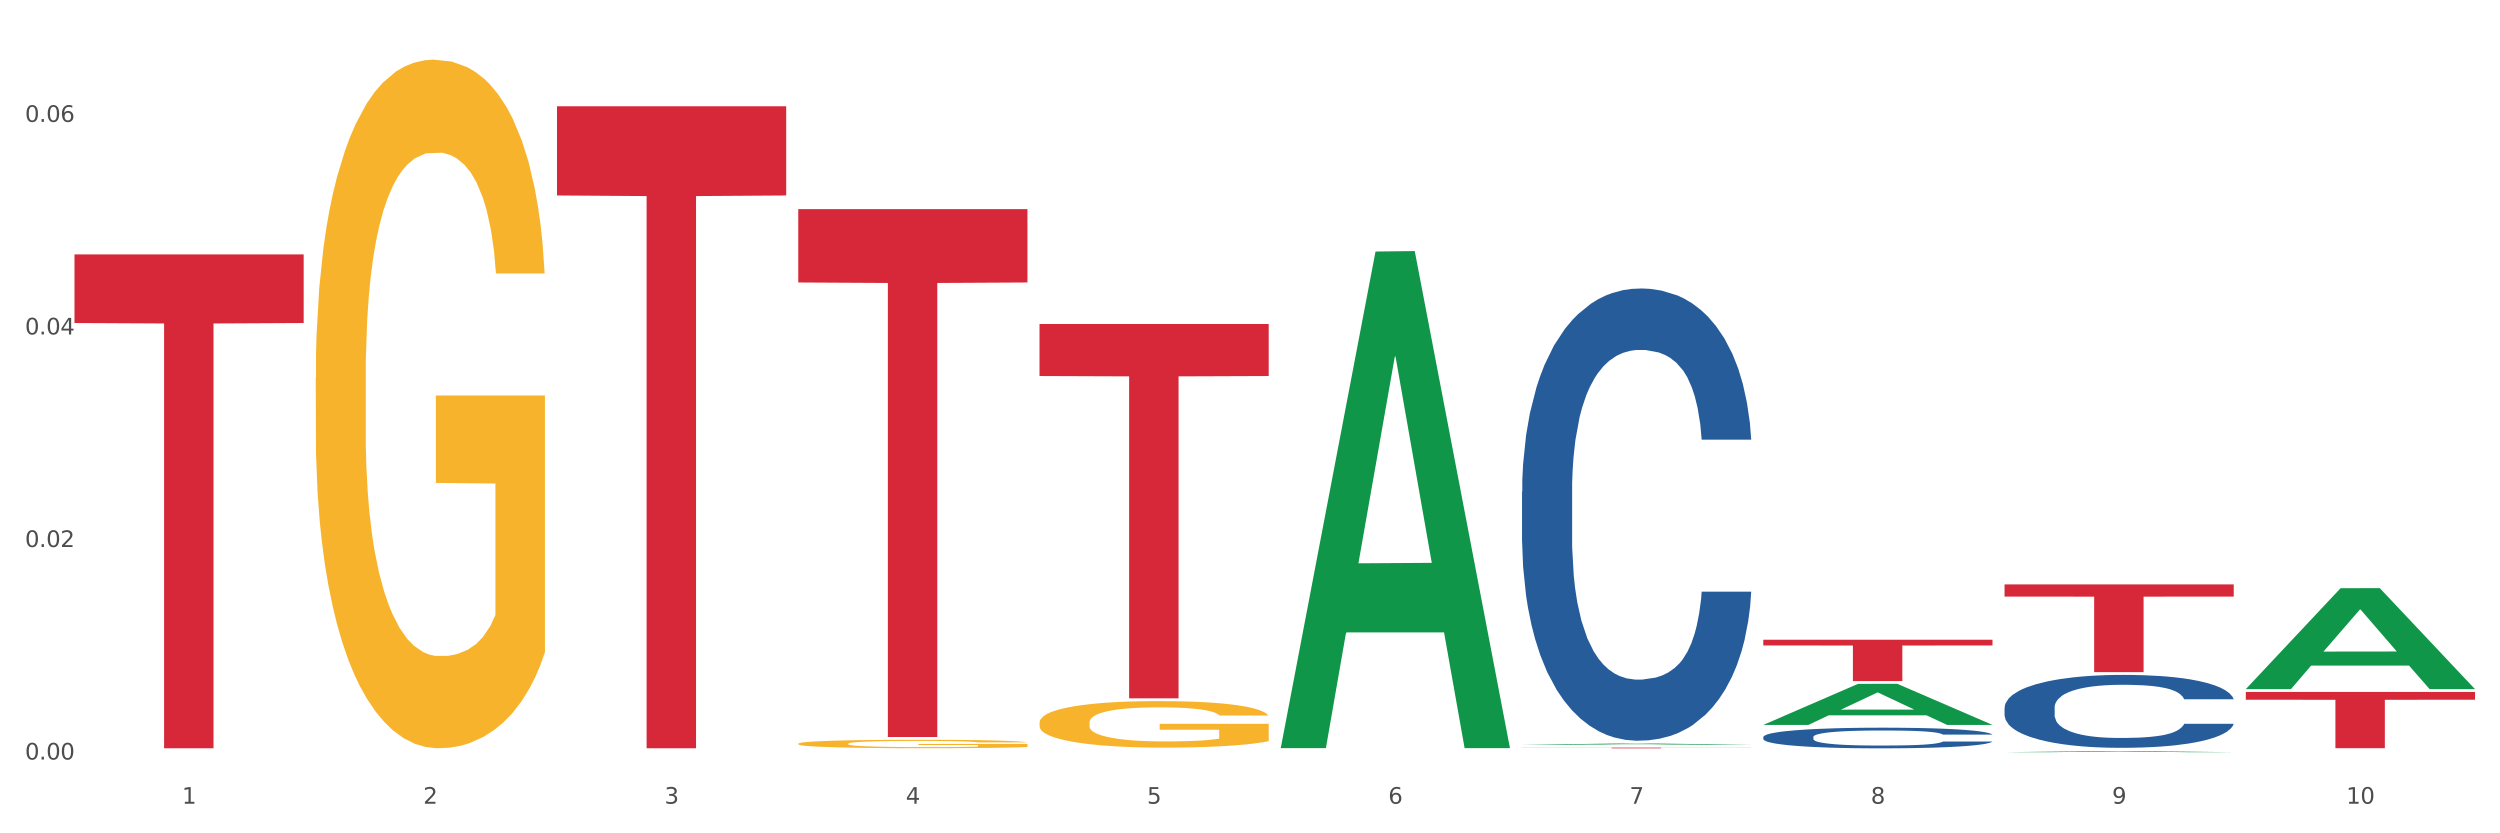 <?xml version="1.0" encoding="utf-8" standalone="no"?>
<!DOCTYPE svg PUBLIC "-//W3C//DTD SVG 1.1//EN"
  "http://www.w3.org/Graphics/SVG/1.1/DTD/svg11.dtd">
<svg xmlns:xlink="http://www.w3.org/1999/xlink" width="1080pt" height="360pt" viewBox="0 0 1080 360" xmlns="http://www.w3.org/2000/svg" version="1.1">
 <rect x="0" y="0" width="1080" height="360" fill="#333333" stroke="none"/>
 <defs>
  <style type="text/css">*{stroke-linejoin: round; stroke-linecap: butt}</style>
 </defs>
 <g id="figure_1">
  <g id="patch_1">
   <path d="M 0 360 
L 1080 360 
L 1080 0 
L 0 0 
z
" style="fill: #ffffff; stroke: #ffffff; stroke-linejoin: miter"/>
  </g>
  <g id="axes_1">
   <g id="matplotlib.axis_1">
    <g id="xtick_1">
     <g id="text_1">
      <!-- 1 -->
      <g style="fill: #4d4d4d" transform="translate(78.627 347.204) scale(0.096 -0.096)">
       <defs>
        <path id="DejaVuSans-31" d="M 794 531 
L 1825 531 
L 1825 4091 
L 703 3866 
L 703 4441 
L 1819 4666 
L 2450 4666 
L 2450 531 
L 3481 531 
L 3481 0 
L 794 0 
L 794 531 
z
" transform="scale(0.016)"/>
       </defs>
       <use xlink:href="#DejaVuSans-31"/>
      </g>
     </g>
    </g>
    <g id="xtick_2">
     <g id="text_2">
      <!-- 2 -->
      <g style="fill: #4d4d4d" transform="translate(182.851 347.204) scale(0.096 -0.096)">
       <defs>
        <path id="DejaVuSans-32" d="M 1228 531 
L 3431 531 
L 3431 0 
L 469 0 
L 469 531 
Q 828 903 1448 1529 
Q 2069 2156 2228 2338 
Q 2531 2678 2651 2914 
Q 2772 3150 2772 3378 
Q 2772 3750 2511 3984 
Q 2250 4219 1831 4219 
Q 1534 4219 1204 4116 
Q 875 4013 500 3803 
L 500 4441 
Q 881 4594 1212 4672 
Q 1544 4750 1819 4750 
Q 2544 4750 2975 4387 
Q 3406 4025 3406 3419 
Q 3406 3131 3298 2873 
Q 3191 2616 2906 2266 
Q 2828 2175 2409 1742 
Q 1991 1309 1228 531 
z
" transform="scale(0.016)"/>
       </defs>
       <use xlink:href="#DejaVuSans-32"/>
      </g>
     </g>
    </g>
    <g id="xtick_3">
     <g id="text_3">
      <!-- 3 -->
      <g style="fill: #4d4d4d" transform="translate(287.074 347.204) scale(0.096 -0.096)">
       <defs>
        <path id="DejaVuSans-33" d="M 2597 2516 
Q 3050 2419 3304 2112 
Q 3559 1806 3559 1356 
Q 3559 666 3084 287 
Q 2609 -91 1734 -91 
Q 1441 -91 1130 -33 
Q 819 25 488 141 
L 488 750 
Q 750 597 1062 519 
Q 1375 441 1716 441 
Q 2309 441 2620 675 
Q 2931 909 2931 1356 
Q 2931 1769 2642 2001 
Q 2353 2234 1838 2234 
L 1294 2234 
L 1294 2753 
L 1863 2753 
Q 2328 2753 2575 2939 
Q 2822 3125 2822 3475 
Q 2822 3834 2567 4026 
Q 2313 4219 1838 4219 
Q 1578 4219 1281 4162 
Q 984 4106 628 3988 
L 628 4550 
Q 988 4650 1302 4700 
Q 1616 4750 1894 4750 
Q 2613 4750 3031 4423 
Q 3450 4097 3450 3541 
Q 3450 3153 3228 2886 
Q 3006 2619 2597 2516 
z
" transform="scale(0.016)"/>
       </defs>
       <use xlink:href="#DejaVuSans-33"/>
      </g>
     </g>
    </g>
    <g id="xtick_4">
     <g id="text_4">
      <!-- 4 -->
      <g style="fill: #4d4d4d" transform="translate(391.298 347.204) scale(0.096 -0.096)">
       <defs>
        <path id="DejaVuSans-34" d="M 2419 4116 
L 825 1625 
L 2419 1625 
L 2419 4116 
z
M 2253 4666 
L 3047 4666 
L 3047 1625 
L 3713 1625 
L 3713 1100 
L 3047 1100 
L 3047 0 
L 2419 0 
L 2419 1100 
L 313 1100 
L 313 1709 
L 2253 4666 
z
" transform="scale(0.016)"/>
       </defs>
       <use xlink:href="#DejaVuSans-34"/>
      </g>
     </g>
    </g>
    <g id="xtick_5">
     <g id="text_5">
      <!-- 5 -->
      <g style="fill: #4d4d4d" transform="translate(495.522 347.204) scale(0.096 -0.096)">
       <defs>
        <path id="DejaVuSans-35" d="M 691 4666 
L 3169 4666 
L 3169 4134 
L 1269 4134 
L 1269 2991 
Q 1406 3038 1543 3061 
Q 1681 3084 1819 3084 
Q 2600 3084 3056 2656 
Q 3513 2228 3513 1497 
Q 3513 744 3044 326 
Q 2575 -91 1722 -91 
Q 1428 -91 1123 -41 
Q 819 9 494 109 
L 494 744 
Q 775 591 1075 516 
Q 1375 441 1709 441 
Q 2250 441 2565 725 
Q 2881 1009 2881 1497 
Q 2881 1984 2565 2268 
Q 2250 2553 1709 2553 
Q 1456 2553 1204 2497 
Q 953 2441 691 2322 
L 691 4666 
z
" transform="scale(0.016)"/>
       </defs>
       <use xlink:href="#DejaVuSans-35"/>
      </g>
     </g>
    </g>
    <g id="xtick_6">
     <g id="text_6">
      <!-- 6 -->
      <g style="fill: #4d4d4d" transform="translate(599.745 347.204) scale(0.096 -0.096)">
       <defs>
        <path id="DejaVuSans-36" d="M 2113 2584 
Q 1688 2584 1439 2293 
Q 1191 2003 1191 1497 
Q 1191 994 1439 701 
Q 1688 409 2113 409 
Q 2538 409 2786 701 
Q 3034 994 3034 1497 
Q 3034 2003 2786 2293 
Q 2538 2584 2113 2584 
z
M 3366 4563 
L 3366 3988 
Q 3128 4100 2886 4159 
Q 2644 4219 2406 4219 
Q 1781 4219 1451 3797 
Q 1122 3375 1075 2522 
Q 1259 2794 1537 2939 
Q 1816 3084 2150 3084 
Q 2853 3084 3261 2657 
Q 3669 2231 3669 1497 
Q 3669 778 3244 343 
Q 2819 -91 2113 -91 
Q 1303 -91 875 529 
Q 447 1150 447 2328 
Q 447 3434 972 4092 
Q 1497 4750 2381 4750 
Q 2619 4750 2861 4703 
Q 3103 4656 3366 4563 
z
" transform="scale(0.016)"/>
       </defs>
       <use xlink:href="#DejaVuSans-36"/>
      </g>
     </g>
    </g>
    <g id="xtick_7">
     <g id="text_7">
      <!-- 7 -->
      <g style="fill: #4d4d4d" transform="translate(703.969 347.204) scale(0.096 -0.096)">
       <defs>
        <path id="DejaVuSans-37" d="M 525 4666 
L 3525 4666 
L 3525 4397 
L 1831 0 
L 1172 0 
L 2766 4134 
L 525 4134 
L 525 4666 
z
" transform="scale(0.016)"/>
       </defs>
       <use xlink:href="#DejaVuSans-37"/>
      </g>
     </g>
    </g>
    <g id="xtick_8">
     <g id="text_8">
      <!-- 8 -->
      <g style="fill: #4d4d4d" transform="translate(808.193 347.204) scale(0.096 -0.096)">
       <defs>
        <path id="DejaVuSans-38" d="M 2034 2216 
Q 1584 2216 1326 1975 
Q 1069 1734 1069 1313 
Q 1069 891 1326 650 
Q 1584 409 2034 409 
Q 2484 409 2743 651 
Q 3003 894 3003 1313 
Q 3003 1734 2745 1975 
Q 2488 2216 2034 2216 
z
M 1403 2484 
Q 997 2584 770 2862 
Q 544 3141 544 3541 
Q 544 4100 942 4425 
Q 1341 4750 2034 4750 
Q 2731 4750 3128 4425 
Q 3525 4100 3525 3541 
Q 3525 3141 3298 2862 
Q 3072 2584 2669 2484 
Q 3125 2378 3379 2068 
Q 3634 1759 3634 1313 
Q 3634 634 3220 271 
Q 2806 -91 2034 -91 
Q 1263 -91 848 271 
Q 434 634 434 1313 
Q 434 1759 690 2068 
Q 947 2378 1403 2484 
z
M 1172 3481 
Q 1172 3119 1398 2916 
Q 1625 2713 2034 2713 
Q 2441 2713 2670 2916 
Q 2900 3119 2900 3481 
Q 2900 3844 2670 4047 
Q 2441 4250 2034 4250 
Q 1625 4250 1398 4047 
Q 1172 3844 1172 3481 
z
" transform="scale(0.016)"/>
       </defs>
       <use xlink:href="#DejaVuSans-38"/>
      </g>
     </g>
    </g>
    <g id="xtick_9">
     <g id="text_9">
      <!-- 9 -->
      <g style="fill: #4d4d4d" transform="translate(912.416 347.204) scale(0.096 -0.096)">
       <defs>
        <path id="DejaVuSans-39" d="M 703 97 
L 703 672 
Q 941 559 1184 500 
Q 1428 441 1663 441 
Q 2288 441 2617 861 
Q 2947 1281 2994 2138 
Q 2813 1869 2534 1725 
Q 2256 1581 1919 1581 
Q 1219 1581 811 2004 
Q 403 2428 403 3163 
Q 403 3881 828 4315 
Q 1253 4750 1959 4750 
Q 2769 4750 3195 4129 
Q 3622 3509 3622 2328 
Q 3622 1225 3098 567 
Q 2575 -91 1691 -91 
Q 1453 -91 1209 -44 
Q 966 3 703 97 
z
M 1959 2075 
Q 2384 2075 2632 2365 
Q 2881 2656 2881 3163 
Q 2881 3666 2632 3958 
Q 2384 4250 1959 4250 
Q 1534 4250 1286 3958 
Q 1038 3666 1038 3163 
Q 1038 2656 1286 2365 
Q 1534 2075 1959 2075 
z
" transform="scale(0.016)"/>
       </defs>
       <use xlink:href="#DejaVuSans-39"/>
      </g>
     </g>
    </g>
    <g id="xtick_10">
     <g id="text_10">
      <!-- 10 -->
      <g style="fill: #4d4d4d" transform="translate(1013.586 347.204) scale(0.096 -0.096)">
       <defs>
        <path id="DejaVuSans-30" d="M 2034 4250 
Q 1547 4250 1301 3770 
Q 1056 3291 1056 2328 
Q 1056 1369 1301 889 
Q 1547 409 2034 409 
Q 2525 409 2770 889 
Q 3016 1369 3016 2328 
Q 3016 3291 2770 3770 
Q 2525 4250 2034 4250 
z
M 2034 4750 
Q 2819 4750 3233 4129 
Q 3647 3509 3647 2328 
Q 3647 1150 3233 529 
Q 2819 -91 2034 -91 
Q 1250 -91 836 529 
Q 422 1150 422 2328 
Q 422 3509 836 4129 
Q 1250 4750 2034 4750 
z
" transform="scale(0.016)"/>
       </defs>
       <use xlink:href="#DejaVuSans-31"/>
       <use xlink:href="#DejaVuSans-30" transform="translate(63.623 0)"/>
      </g>
     </g>
    </g>
    <g id="xtick_11"/>
    <g id="xtick_12"/>
    <g id="xtick_13"/>
    <g id="xtick_14"/>
    <g id="xtick_15"/>
    <g id="xtick_16"/>
    <g id="xtick_17"/>
    <g id="xtick_18"/>
    <g id="xtick_19"/>
   </g>
   <g id="matplotlib.axis_2">
    <g id="ytick_1">
     <g id="text_11">
      <!-- 0.00 -->
      <g style="fill: #4d4d4d" transform="translate(10.8 328.122) scale(0.096 -0.096)">
       <defs>
        <path id="DejaVuSans-2e" d="M 684 794 
L 1344 794 
L 1344 0 
L 684 0 
L 684 794 
z
" transform="scale(0.016)"/>
       </defs>
       <use xlink:href="#DejaVuSans-30"/>
       <use xlink:href="#DejaVuSans-2e" transform="translate(63.623 0)"/>
       <use xlink:href="#DejaVuSans-30" transform="translate(95.41 0)"/>
       <use xlink:href="#DejaVuSans-30" transform="translate(159.033 0)"/>
      </g>
     </g>
    </g>
    <g id="ytick_2">
     <g id="text_12">
      <!-- 0.02 -->
      <g style="fill: #4d4d4d" transform="translate(10.8 236.3) scale(0.096 -0.096)">
       <use xlink:href="#DejaVuSans-30"/>
       <use xlink:href="#DejaVuSans-2e" transform="translate(63.623 0)"/>
       <use xlink:href="#DejaVuSans-30" transform="translate(95.41 0)"/>
       <use xlink:href="#DejaVuSans-32" transform="translate(159.033 0)"/>
      </g>
     </g>
    </g>
    <g id="ytick_3">
     <g id="text_13">
      <!-- 0.04 -->
      <g style="fill: #4d4d4d" transform="translate(10.8 144.478) scale(0.096 -0.096)">
       <use xlink:href="#DejaVuSans-30"/>
       <use xlink:href="#DejaVuSans-2e" transform="translate(63.623 0)"/>
       <use xlink:href="#DejaVuSans-30" transform="translate(95.41 0)"/>
       <use xlink:href="#DejaVuSans-34" transform="translate(159.033 0)"/>
      </g>
     </g>
    </g>
    <g id="ytick_4">
     <g id="text_14">
      <!-- 0.06 -->
      <g style="fill: #4d4d4d" transform="translate(10.8 52.657) scale(0.096 -0.096)">
       <use xlink:href="#DejaVuSans-30"/>
       <use xlink:href="#DejaVuSans-2e" transform="translate(63.623 0)"/>
       <use xlink:href="#DejaVuSans-30" transform="translate(95.41 0)"/>
       <use xlink:href="#DejaVuSans-36" transform="translate(159.033 0)"/>
      </g>
     </g>
    </g>
    <g id="ytick_5"/>
    <g id="ytick_6"/>
    <g id="ytick_7"/>
   </g>
   <g id="PolyCollection_1">
    <path d="M 553.293 322.788 
L 553.395 322.586 
L 594.225 108.663 
L 611.169 108.461 
L 652.306 323.191 
L 632.707 323.191 
L 623.827 273.188 
L 581.67 273.188 
L 581.364 273.995 
L 572.789 323.191 
L 553.293 323.191 
L 553.293 322.788 
L 586.978 243.348 
L 618.519 243.146 
L 602.901 154.23 
L 602.697 153.826 
L 602.493 154.431 
L 586.876 243.146 
L 586.978 243.348 
L 553.293 322.788 
z
" clip-path="url(#pe62933384c)" style="fill: #109648"/>
    <path d="M 344.846 90.338 
L 443.858 90.338 
L 443.858 122.03 
L 404.91 122.244 
L 404.91 318.393 
L 383.559 318.393 
L 383.559 122.244 
L 344.846 122.03 
L 344.846 90.552 
L 344.846 90.338 
z
" clip-path="url(#pe62933384c)" style="fill: #d62839"/>
    <path d="M 449.069 139.966 
L 548.082 139.966 
L 548.082 162.44 
L 509.134 162.591 
L 509.134 301.685 
L 487.783 301.685 
L 487.783 162.591 
L 449.069 162.44 
L 449.069 140.118 
L 449.069 139.966 
z
" clip-path="url(#pe62933384c)" style="fill: #d62839"/>
    <path d="M 657.517 322.968 
L 756.529 322.968 
L 756.529 323.012 
L 717.581 323.012 
L 717.581 323.279 
L 696.23 323.279 
L 696.23 323.012 
L 657.517 323.012 
L 657.517 322.969 
L 657.517 322.968 
z
" clip-path="url(#pe62933384c)" style="fill: #d62839"/>
    <path d="M 761.74 276.365 
L 860.753 276.365 
L 860.753 278.845 
L 821.805 278.862 
L 821.805 294.211 
L 800.454 294.211 
L 800.454 278.862 
L 761.74 278.845 
L 761.74 276.382 
L 761.74 276.365 
z
" clip-path="url(#pe62933384c)" style="fill: #d62839"/>
    <path d="M 865.964 252.45 
L 964.976 252.45 
L 964.976 257.718 
L 926.028 257.754 
L 926.028 290.357 
L 904.677 290.357 
L 904.677 257.754 
L 865.964 257.718 
L 865.964 252.486 
L 865.964 252.45 
z
" clip-path="url(#pe62933384c)" style="fill: #d62839"/>
    <path d="M 449.069 312.168 
L 449.186 312.149 
L 449.186 311.488 
L 449.42 310.919 
L 450.589 309.543 
L 452.343 308.405 
L 453.628 307.799 
L 454.914 307.304 
L 456.434 306.808 
L 458.304 306.294 
L 461.694 305.541 
L 463.799 305.156 
L 466.37 304.752 
L 471.046 304.165 
L 474.436 303.834 
L 477.943 303.559 
L 483.671 303.229 
L 487.412 303.082 
L 491.386 302.972 
L 496.179 302.898 
L 499.803 302.88 
L 507.752 302.935 
L 514.532 303.1 
L 517.805 303.229 
L 522.014 303.449 
L 524.235 303.596 
L 527.859 303.89 
L 531.599 304.275 
L 534.171 304.605 
L 538.029 305.229 
L 540.951 305.853 
L 543.64 306.624 
L 545.043 307.157 
L 546.095 307.652 
L 547.03 308.221 
L 547.965 309.121 
L 526.923 309.121 
L 526.105 308.478 
L 524.819 307.873 
L 522.949 307.285 
L 521.312 306.918 
L 518.507 306.459 
L 515.935 306.166 
L 513.246 305.945 
L 509.973 305.762 
L 507.401 305.67 
L 503.778 305.597 
L 496.647 305.615 
L 491.854 305.762 
L 488.581 305.945 
L 486.477 306.11 
L 484.606 306.294 
L 482.502 306.551 
L 480.047 306.936 
L 478.294 307.285 
L 476.54 307.726 
L 475.138 308.166 
L 473.852 308.68 
L 472.8 309.231 
L 471.981 309.8 
L 471.28 310.497 
L 470.696 311.654 
L 470.696 314.168 
L 470.929 314.737 
L 471.514 315.49 
L 472.215 316.059 
L 473.384 316.738 
L 474.436 317.197 
L 476.424 317.858 
L 478.645 318.408 
L 480.398 318.757 
L 482.152 319.051 
L 485.191 319.454 
L 488.581 319.785 
L 491.503 319.987 
L 495.478 320.17 
L 498.167 320.244 
L 500.505 320.28 
L 506.232 320.28 
L 510.324 320.225 
L 514.883 320.097 
L 518.39 319.932 
L 521.312 319.73 
L 524.585 319.399 
L 526.69 319.087 
L 526.69 315.251 
L 500.972 315.233 
L 500.972 312.681 
L 548.082 312.681 
L 548.082 320.17 
L 546.095 320.556 
L 543.874 320.904 
L 541.536 321.216 
L 538.029 321.602 
L 533.82 321.969 
L 530.08 322.226 
L 526.105 322.446 
L 521.429 322.648 
L 515.351 322.832 
L 511.61 322.905 
L 506.934 322.96 
L 501.44 322.979 
L 496.647 322.942 
L 491.971 322.85 
L 487.061 322.685 
L 482.268 322.446 
L 478.645 322.208 
L 475.021 321.914 
L 471.163 321.529 
L 468.124 321.161 
L 465.786 320.831 
L 463.214 320.409 
L 460.409 319.858 
L 458.304 319.363 
L 456.434 318.849 
L 454.447 318.188 
L 453.044 317.619 
L 451.641 316.903 
L 450.823 316.371 
L 449.888 315.545 
L 449.186 314.388 
L 449.069 312.168 
z
" clip-path="url(#pe62933384c)" style="fill: #f7b32b"/>
    <path d="M 344.846 321.274 
L 344.963 321.271 
L 344.963 321.151 
L 345.197 321.048 
L 346.366 320.798 
L 348.119 320.591 
L 349.405 320.481 
L 350.691 320.391 
L 352.21 320.301 
L 354.081 320.208 
L 357.471 320.071 
L 359.575 320.001 
L 362.147 319.928 
L 366.823 319.821 
L 370.213 319.761 
L 373.72 319.711 
L 379.448 319.651 
L 383.188 319.625 
L 387.163 319.605 
L 391.956 319.591 
L 395.579 319.588 
L 403.529 319.598 
L 410.309 319.628 
L 413.582 319.651 
L 417.79 319.691 
L 420.011 319.718 
L 423.635 319.771 
L 427.376 319.841 
L 429.947 319.901 
L 433.805 320.014 
L 436.728 320.128 
L 439.416 320.268 
L 440.819 320.364 
L 441.871 320.454 
L 442.806 320.558 
L 443.741 320.721 
L 422.7 320.721 
L 421.882 320.604 
L 420.596 320.494 
L 418.725 320.388 
L 417.089 320.321 
L 414.283 320.238 
L 411.711 320.184 
L 409.023 320.144 
L 405.75 320.111 
L 403.178 320.094 
L 399.554 320.081 
L 392.423 320.084 
L 387.63 320.111 
L 384.357 320.144 
L 382.253 320.174 
L 380.383 320.208 
L 378.279 320.254 
L 375.824 320.324 
L 374.07 320.388 
L 372.317 320.468 
L 370.914 320.548 
L 369.628 320.641 
L 368.576 320.741 
L 367.758 320.844 
L 367.056 320.971 
L 366.472 321.181 
L 366.472 321.638 
L 366.706 321.741 
L 367.29 321.877 
L 367.992 321.981 
L 369.161 322.104 
L 370.213 322.187 
L 372.2 322.307 
L 374.421 322.407 
L 376.174 322.471 
L 377.928 322.524 
L 380.967 322.597 
L 384.357 322.657 
L 387.28 322.694 
L 391.254 322.727 
L 393.943 322.741 
L 396.281 322.747 
L 402.009 322.747 
L 406.1 322.737 
L 410.659 322.714 
L 414.166 322.684 
L 417.089 322.647 
L 420.362 322.587 
L 422.466 322.531 
L 422.466 321.834 
L 396.748 321.831 
L 396.748 321.368 
L 443.858 321.368 
L 443.858 322.727 
L 441.871 322.797 
L 439.65 322.861 
L 437.312 322.917 
L 433.805 322.987 
L 429.597 323.054 
L 425.856 323.101 
L 421.882 323.141 
L 417.206 323.177 
L 411.127 323.211 
L 407.386 323.224 
L 402.71 323.234 
L 397.216 323.237 
L 392.423 323.231 
L 387.747 323.214 
L 382.838 323.184 
L 378.045 323.141 
L 374.421 323.097 
L 370.797 323.044 
L 366.94 322.974 
L 363.9 322.907 
L 361.562 322.847 
L 358.99 322.771 
L 356.185 322.671 
L 354.081 322.581 
L 352.21 322.487 
L 350.223 322.367 
L 348.82 322.264 
L 347.418 322.134 
L 346.599 322.037 
L 345.664 321.887 
L 344.963 321.678 
L 344.846 321.274 
z
" clip-path="url(#pe62933384c)" style="fill: #f7b32b"/>
    <path d="M 970.188 298.907 
L 1069.2 298.907 
L 1069.2 302.285 
L 1030.252 302.308 
L 1030.252 323.214 
L 1008.901 323.214 
L 1008.901 302.308 
L 970.188 302.285 
L 970.188 298.93 
L 970.188 298.907 
z
" clip-path="url(#pe62933384c)" style="fill: #d62839"/>
    <path d="M 240.622 45.904 
L 339.635 45.904 
L 339.635 84.445 
L 300.687 84.705 
L 300.687 323.24 
L 279.336 323.24 
L 279.336 84.705 
L 240.622 84.445 
L 240.622 46.165 
L 240.622 45.904 
z
" clip-path="url(#pe62933384c)" style="fill: #d62839"/>
    <path d="M 32.175 109.887 
L 131.187 109.887 
L 131.187 139.54 
L 92.239 139.74 
L 92.239 323.264 
L 70.888 323.264 
L 70.888 139.74 
L 32.175 139.54 
L 32.175 110.088 
L 32.175 109.887 
z
" clip-path="url(#pe62933384c)" style="fill: #d62839"/>
    <path d="M 865.964 305.709 
L 866.081 305.68 
L 866.081 304.874 
L 866.432 303.781 
L 867.719 301.767 
L 869.358 300.242 
L 872.167 298.458 
L 873.688 297.709 
L 875.678 296.875 
L 879.774 295.523 
L 884.456 294.372 
L 887.733 293.739 
L 890.19 293.336 
L 895.691 292.616 
L 898.851 292.3 
L 902.128 292.041 
L 904.937 291.868 
L 909.618 291.667 
L 913.364 291.58 
L 917.694 291.552 
L 921.322 291.58 
L 926.12 291.696 
L 933.143 292.041 
L 935.834 292.242 
L 939.463 292.588 
L 943.208 293.048 
L 946.251 293.508 
L 949.762 294.17 
L 953.39 295.033 
L 956.901 296.127 
L 959.359 297.134 
L 961.348 298.199 
L 963.104 299.494 
L 964.391 300.903 
L 964.976 302.083 
L 943.559 302.083 
L 942.974 301.019 
L 941.803 299.868 
L 940.633 299.091 
L 939.346 298.458 
L 937.356 297.738 
L 935.6 297.278 
L 932.674 296.731 
L 929.983 296.386 
L 927.759 296.184 
L 925.067 296.012 
L 919.332 295.839 
L 915.236 295.839 
L 912.661 295.897 
L 909.501 296.041 
L 906.81 296.242 
L 903.65 296.587 
L 901.192 296.961 
L 898.734 297.451 
L 897.33 297.796 
L 895.223 298.429 
L 893.819 298.947 
L 891.946 299.839 
L 890.893 300.472 
L 889.02 302.112 
L 888.201 303.321 
L 887.85 304.155 
L 887.616 305.076 
L 887.616 309.565 
L 888.318 311.579 
L 888.903 312.442 
L 889.839 313.421 
L 891.595 314.687 
L 894.17 315.924 
L 896.861 316.816 
L 899.085 317.363 
L 901.192 317.766 
L 903.298 318.082 
L 905.873 318.37 
L 907.98 318.543 
L 911.14 318.715 
L 914.885 318.801 
L 917.811 318.801 
L 923.78 318.658 
L 926.472 318.514 
L 929.046 318.312 
L 931.855 317.996 
L 934.079 317.65 
L 935.366 317.392 
L 937.473 316.845 
L 939.111 316.269 
L 940.516 315.607 
L 941.452 315.032 
L 942.505 314.169 
L 943.325 313.19 
L 943.559 312.672 
L 964.976 312.672 
L 964.508 313.708 
L 963.689 314.715 
L 962.05 316.068 
L 960.763 316.845 
L 958.773 317.794 
L 956.667 318.6 
L 953.741 319.492 
L 951.049 320.154 
L 948.24 320.729 
L 945.197 321.247 
L 939.697 321.967 
L 937.707 322.168 
L 933.494 322.513 
L 930.217 322.715 
L 925.418 322.916 
L 920.503 323.031 
L 915.353 323.06 
L 910.789 323.003 
L 905.756 322.83 
L 902.596 322.657 
L 899.085 322.398 
L 894.989 321.996 
L 891.127 321.506 
L 887.499 320.931 
L 884.105 320.269 
L 880.945 319.521 
L 876.848 318.284 
L 873.805 317.075 
L 871.582 315.953 
L 870.06 315.003 
L 868.539 313.795 
L 867.719 312.96 
L 866.432 310.946 
L 865.964 309.076 
L 865.964 305.709 
z
" clip-path="url(#pe62933384c)" style="fill: #255c99"/>
    <path d="M 657.517 321.772 
L 657.619 321.772 
L 698.449 321.196 
L 715.393 321.196 
L 756.529 321.773 
L 736.931 321.773 
L 728.05 321.639 
L 685.893 321.639 
L 685.587 321.641 
L 677.013 321.773 
L 657.517 321.773 
L 657.517 321.772 
L 691.201 321.559 
L 722.742 321.558 
L 707.125 321.319 
L 706.921 321.318 
L 706.717 321.319 
L 691.099 321.558 
L 691.201 321.559 
L 657.517 321.772 
z
" clip-path="url(#pe62933384c)" style="fill: #109648"/>
    <path d="M 761.74 313.134 
L 761.842 313.117 
L 802.672 295.423 
L 819.617 295.406 
L 860.753 313.167 
L 841.154 313.167 
L 832.274 309.031 
L 790.117 309.031 
L 789.811 309.098 
L 781.237 313.167 
L 761.74 313.167 
L 761.74 313.134 
L 795.425 306.563 
L 826.966 306.546 
L 811.349 299.192 
L 811.144 299.158 
L 810.94 299.208 
L 795.323 306.546 
L 795.425 306.563 
L 761.74 313.134 
z
" clip-path="url(#pe62933384c)" style="fill: #109648"/>
    <path d="M 865.964 324.949 
L 866.066 324.948 
L 906.896 324.475 
L 923.84 324.474 
L 964.976 324.95 
L 945.378 324.95 
L 936.498 324.839 
L 894.341 324.839 
L 894.034 324.841 
L 885.46 324.95 
L 865.964 324.95 
L 865.964 324.949 
L 899.649 324.773 
L 931.19 324.772 
L 915.572 324.576 
L 915.368 324.575 
L 915.164 324.576 
L 899.547 324.772 
L 899.649 324.773 
L 865.964 324.949 
z
" clip-path="url(#pe62933384c)" style="fill: #109648"/>
    <path d="M 970.188 297.631 
L 970.29 297.59 
L 1011.12 254.109 
L 1028.064 254.068 
L 1069.2 297.713 
L 1049.602 297.713 
L 1040.721 287.549 
L 998.564 287.549 
L 998.258 287.713 
L 989.684 297.713 
L 970.188 297.713 
L 970.188 297.631 
L 1003.872 281.484 
L 1035.413 281.443 
L 1019.796 263.37 
L 1019.592 263.289 
L 1019.388 263.411 
L 1003.77 281.443 
L 1003.872 281.484 
L 970.188 297.631 
z
" clip-path="url(#pe62933384c)" style="fill: #109648"/>
    <path d="M 136.399 163.237 
L 136.516 162.965 
L 136.516 153.184 
L 136.749 144.762 
L 137.918 124.385 
L 139.672 107.54 
L 140.958 98.574 
L 142.244 91.238 
L 143.763 83.902 
L 145.634 76.295 
L 149.024 65.155 
L 151.128 59.45 
L 153.699 53.472 
L 158.375 44.778 
L 161.765 39.888 
L 165.272 35.812 
L 171 30.922 
L 174.741 28.748 
L 178.716 27.118 
L 183.508 26.031 
L 187.132 25.759 
L 195.081 26.575 
L 201.861 29.02 
L 205.135 30.922 
L 209.343 34.182 
L 211.564 36.356 
L 215.188 40.703 
L 218.928 46.408 
L 221.5 51.299 
L 225.358 60.536 
L 228.28 69.774 
L 230.969 81.185 
L 232.372 89.064 
L 233.424 96.4 
L 234.359 104.823 
L 235.294 118.136 
L 214.253 118.136 
L 213.434 108.626 
L 212.148 99.66 
L 210.278 90.966 
L 208.641 85.532 
L 205.836 78.74 
L 203.264 74.393 
L 200.576 71.133 
L 197.302 68.416 
L 194.731 67.057 
L 191.107 65.97 
L 183.976 66.242 
L 179.183 68.416 
L 175.91 71.133 
L 173.806 73.578 
L 171.936 76.295 
L 169.831 80.098 
L 167.377 85.804 
L 165.623 90.966 
L 163.87 97.487 
L 162.467 104.008 
L 161.181 111.615 
L 160.129 119.766 
L 159.311 128.188 
L 158.609 138.513 
L 158.025 155.63 
L 158.025 192.852 
L 158.259 201.274 
L 158.843 212.414 
L 159.544 220.836 
L 160.713 230.889 
L 161.765 237.681 
L 163.753 247.462 
L 165.974 255.613 
L 167.727 260.776 
L 169.481 265.123 
L 172.52 271.1 
L 175.91 275.99 
L 178.833 278.979 
L 182.807 281.696 
L 185.496 282.783 
L 187.834 283.326 
L 193.562 283.326 
L 197.653 282.511 
L 202.212 280.609 
L 205.719 278.164 
L 208.641 275.175 
L 211.915 270.285 
L 214.019 265.666 
L 214.019 208.882 
L 188.301 208.61 
L 188.301 170.845 
L 235.411 170.845 
L 235.411 281.696 
L 233.424 287.402 
L 231.203 292.564 
L 228.865 297.183 
L 225.358 302.888 
L 221.15 308.322 
L 217.409 312.126 
L 213.434 315.386 
L 208.758 318.375 
L 202.68 321.092 
L 198.939 322.179 
L 194.263 322.994 
L 188.769 323.265 
L 183.976 322.722 
L 179.3 321.363 
L 174.39 318.918 
L 169.598 315.386 
L 165.974 311.854 
L 162.35 307.507 
L 158.492 301.801 
L 155.453 296.368 
L 153.115 291.477 
L 150.543 285.228 
L 147.738 277.077 
L 145.634 269.741 
L 143.763 262.134 
L 141.776 252.353 
L 140.373 243.93 
L 138.97 233.334 
L 138.152 225.455 
L 137.217 213.229 
L 136.516 196.112 
L 136.399 163.237 
z
" clip-path="url(#pe62933384c)" style="fill: #f7b32b"/>
    <path d="M 657.517 212.407 
L 657.634 212.228 
L 657.634 207.232 
L 657.985 200.452 
L 659.272 187.961 
L 660.911 178.505 
L 663.72 167.442 
L 665.241 162.803 
L 667.231 157.628 
L 671.327 149.242 
L 676.008 142.104 
L 679.285 138.179 
L 681.743 135.681 
L 687.244 131.22 
L 690.404 129.257 
L 693.681 127.651 
L 696.49 126.581 
L 701.171 125.332 
L 704.916 124.797 
L 709.247 124.618 
L 712.875 124.797 
L 717.673 125.51 
L 724.695 127.651 
L 727.387 128.901 
L 731.015 131.042 
L 734.76 133.897 
L 737.803 136.752 
L 741.314 140.855 
L 744.943 146.208 
L 748.454 152.989 
L 750.911 159.234 
L 752.901 165.836 
L 754.657 173.865 
L 755.944 182.608 
L 756.529 189.924 
L 735.112 189.924 
L 734.526 183.322 
L 733.356 176.185 
L 732.186 171.367 
L 730.898 167.442 
L 728.909 162.981 
L 727.153 160.126 
L 724.227 156.736 
L 721.535 154.595 
L 719.312 153.346 
L 716.62 152.275 
L 710.885 151.204 
L 706.789 151.204 
L 704.214 151.561 
L 701.054 152.453 
L 698.362 153.703 
L 695.202 155.844 
L 692.745 158.163 
L 690.287 161.197 
L 688.882 163.338 
L 686.776 167.263 
L 685.371 170.475 
L 683.499 176.006 
L 682.445 179.932 
L 680.573 190.103 
L 679.754 197.597 
L 679.402 202.771 
L 679.168 208.481 
L 679.168 236.316 
L 679.871 248.807 
L 680.456 254.16 
L 681.392 260.226 
L 683.148 268.077 
L 685.722 275.75 
L 688.414 281.281 
L 690.638 284.671 
L 692.745 287.169 
L 694.851 289.132 
L 697.426 290.916 
L 699.533 291.987 
L 702.693 293.058 
L 706.438 293.593 
L 709.364 293.593 
L 715.332 292.701 
L 718.024 291.809 
L 720.599 290.56 
L 723.408 288.597 
L 725.632 286.456 
L 726.919 284.85 
L 729.026 281.46 
L 730.664 277.891 
L 732.069 273.787 
L 733.005 270.218 
L 734.058 264.865 
L 734.877 258.799 
L 735.112 255.587 
L 756.529 255.587 
L 756.061 262.011 
L 755.242 268.256 
L 753.603 276.642 
L 752.316 281.46 
L 750.326 287.348 
L 748.22 292.344 
L 745.294 297.875 
L 742.602 301.979 
L 739.793 305.548 
L 736.75 308.76 
L 731.249 313.22 
L 729.26 314.469 
L 725.046 316.611 
L 721.769 317.86 
L 716.971 319.109 
L 712.055 319.822 
L 706.906 320.001 
L 702.341 319.644 
L 697.309 318.573 
L 694.149 317.503 
L 690.638 315.897 
L 686.542 313.399 
L 682.679 310.365 
L 679.051 306.797 
L 675.657 302.693 
L 672.497 298.054 
L 668.401 290.381 
L 665.358 282.887 
L 663.134 275.928 
L 661.613 270.04 
L 660.091 262.546 
L 659.272 257.371 
L 657.985 244.881 
L 657.517 233.283 
L 657.517 212.407 
z
" clip-path="url(#pe62933384c)" style="fill: #255c99"/>
    <path d="M 761.74 318.369 
L 761.857 318.361 
L 761.857 318.133 
L 762.208 317.823 
L 763.496 317.253 
L 765.134 316.822 
L 767.943 316.317 
L 769.465 316.105 
L 771.454 315.869 
L 775.551 315.486 
L 780.232 315.16 
L 783.509 314.981 
L 785.967 314.867 
L 791.467 314.664 
L 794.627 314.574 
L 797.904 314.501 
L 800.713 314.452 
L 805.395 314.395 
L 809.14 314.37 
L 813.47 314.362 
L 817.098 314.37 
L 821.897 314.403 
L 828.919 314.501 
L 831.611 314.558 
L 835.239 314.655 
L 838.984 314.786 
L 842.027 314.916 
L 845.538 315.103 
L 849.166 315.348 
L 852.677 315.657 
L 855.135 315.942 
L 857.125 316.243 
L 858.88 316.61 
L 860.168 317.009 
L 860.753 317.343 
L 839.335 317.343 
L 838.75 317.042 
L 837.58 316.716 
L 836.409 316.496 
L 835.122 316.317 
L 833.132 316.113 
L 831.377 315.983 
L 828.451 315.828 
L 825.759 315.73 
L 823.535 315.673 
L 820.843 315.625 
L 815.109 315.576 
L 811.012 315.576 
L 808.438 315.592 
L 805.278 315.633 
L 802.586 315.69 
L 799.426 315.787 
L 796.968 315.893 
L 794.51 316.032 
L 793.106 316.129 
L 790.999 316.309 
L 789.595 316.455 
L 787.722 316.708 
L 786.669 316.887 
L 784.796 317.351 
L 783.977 317.693 
L 783.626 317.929 
L 783.392 318.19 
L 783.392 319.46 
L 784.094 320.03 
L 784.679 320.275 
L 785.616 320.551 
L 787.371 320.91 
L 789.946 321.26 
L 792.638 321.512 
L 794.862 321.667 
L 796.968 321.781 
L 799.075 321.871 
L 801.65 321.952 
L 803.756 322.001 
L 806.916 322.05 
L 810.661 322.074 
L 813.587 322.074 
L 819.556 322.034 
L 822.248 321.993 
L 824.823 321.936 
L 827.632 321.846 
L 829.855 321.749 
L 831.143 321.675 
L 833.249 321.52 
L 834.888 321.358 
L 836.292 321.17 
L 837.229 321.007 
L 838.282 320.763 
L 839.101 320.486 
L 839.335 320.34 
L 860.753 320.34 
L 860.285 320.633 
L 859.465 320.918 
L 857.827 321.301 
L 856.539 321.52 
L 854.55 321.789 
L 852.443 322.017 
L 849.517 322.27 
L 846.825 322.457 
L 844.017 322.62 
L 840.974 322.766 
L 835.473 322.97 
L 833.483 323.027 
L 829.27 323.125 
L 825.993 323.182 
L 821.195 323.239 
L 816.279 323.271 
L 811.13 323.279 
L 806.565 323.263 
L 801.533 323.214 
L 798.373 323.165 
L 794.862 323.092 
L 790.765 322.978 
L 786.903 322.84 
L 783.275 322.677 
L 779.881 322.49 
L 776.721 322.278 
L 772.625 321.928 
L 769.582 321.586 
L 767.358 321.268 
L 765.837 320.999 
L 764.315 320.657 
L 763.496 320.421 
L 762.208 319.851 
L 761.74 319.322 
L 761.74 318.369 
z
" clip-path="url(#pe62933384c)" style="fill: #255c99"/>
   </g>
  </g>
 </g>
 <defs>
  <clipPath id="pe62933384c">
   <rect x="32.175" y="10.8" width="1037.025" height="329.109"/>
  </clipPath>
 </defs>
</svg>
